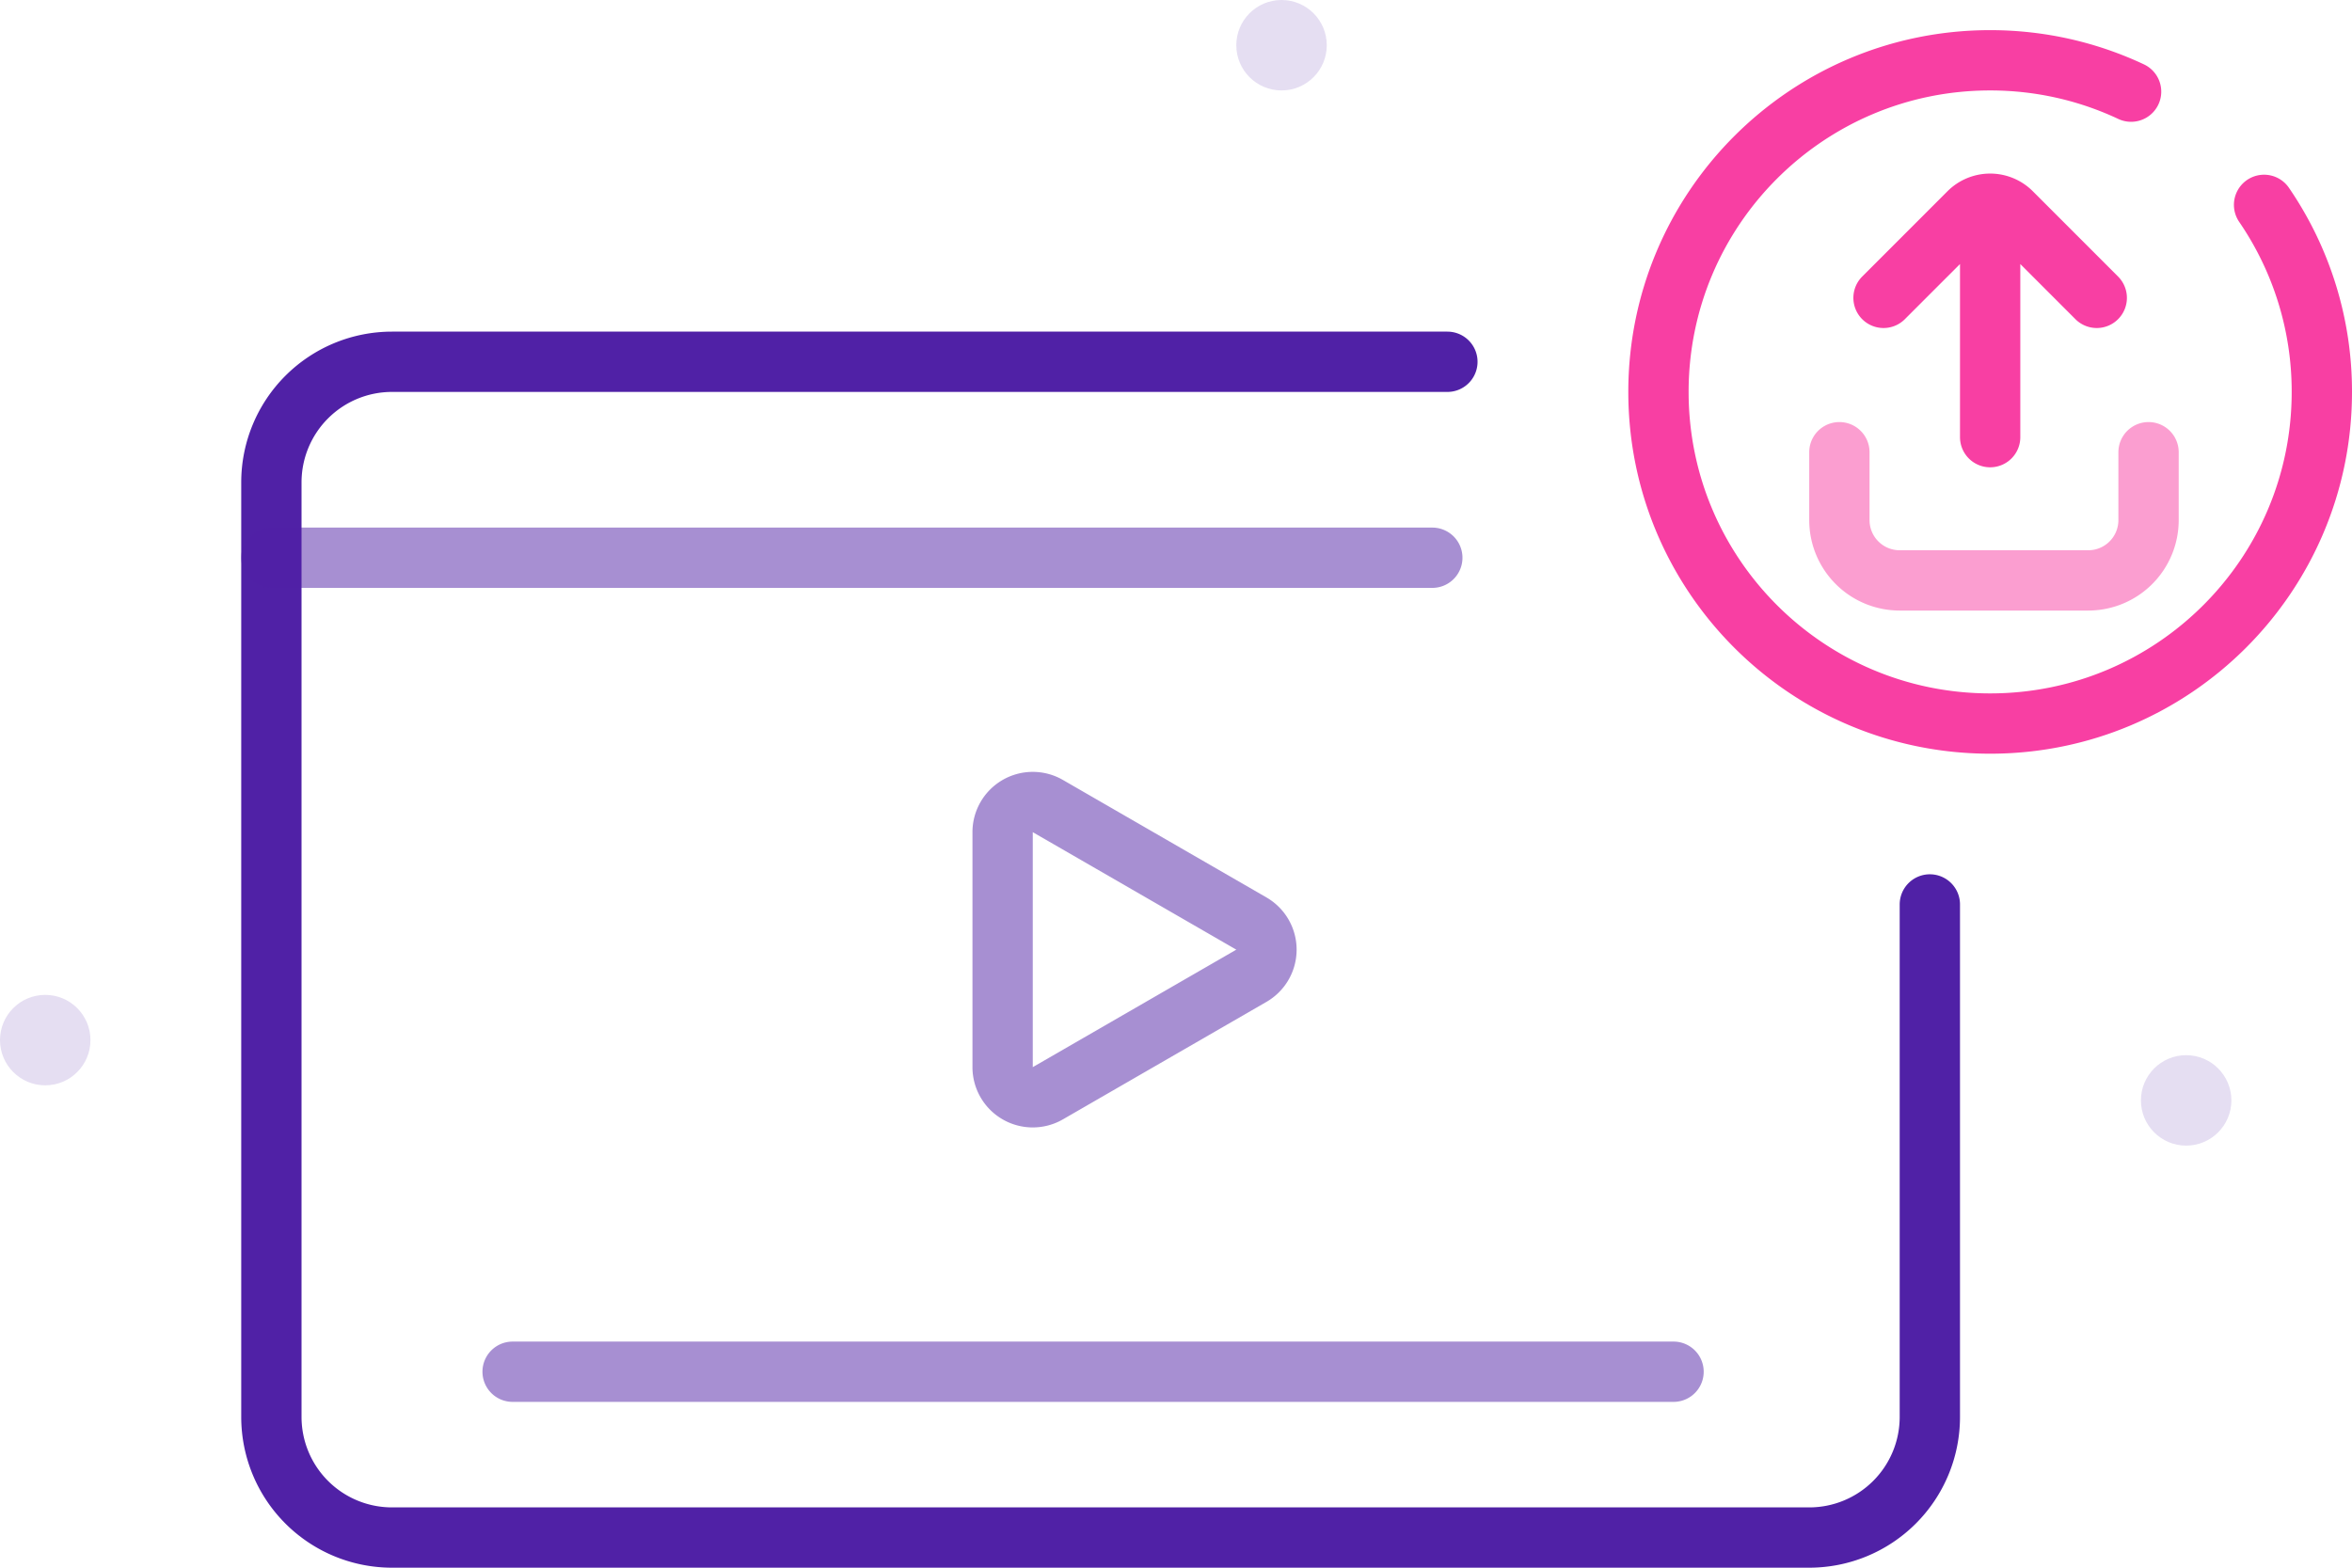 <svg width="78" height="52" viewBox="0 0 78 52" fill="none" xmlns="http://www.w3.org/2000/svg"><circle opacity=".3" cx="42.5" cy="1.5" r="1.5" fill="#A78FD2"/><circle opacity=".3" cx="72.5" cy="36.5" r="1.5" fill="#A78FD2"/><circle opacity=".3" cx="1.5" cy="34.5" r="1.5" fill="#A78FD2"/><path d="M64 30v17a4 4 0 01-4 4H13a4 4 0 01-4-4V16a4 4 0 014-4h35" stroke="#5021A6" stroke-width="2" stroke-linecap="round"/><path d="M75.084 6.795A10.949 10.949 0 0177 13c0 6.075-4.925 11-11 11s-11-4.925-11-11S59.925 2 66 2c1.671 0 3.255.373 4.674 1.04" stroke="#F83FA3" stroke-width="2" stroke-linecap="round"/><path opacity=".5" d="M62 15a1 1 0 10-2 0h2zm10.253 0a1 1 0 10-2 0h2zm-2 0v2.252h2V15h-2zM62 17.252V15h-2v2.252h2zm1 3h6.253v-2H63v2zm-3-3a3 3 0 003 3v-2a1 1 0 01-1-1h-2zm10.253 0a1 1 0 01-1 1v2a3 3 0 003-3h-2z" fill="#F83FA3"/><path d="M66 14.5V7M62.464 9.88l2.829-2.83a1 1 0 011.414 0l2.828 2.83" stroke="#F83FA3" stroke-width="2" stroke-linecap="round"/><path opacity=".5" d="M9 18.5h38.5M17 45.5h38.5M41.5 30.634a1 1 0 010 1.732l-6.75 3.897a1 1 0 01-1.5-.866v-7.794a1 1 0 011.5-.866l6.75 3.897z" stroke="#5021A6" stroke-width="2" stroke-linecap="round"/></svg>